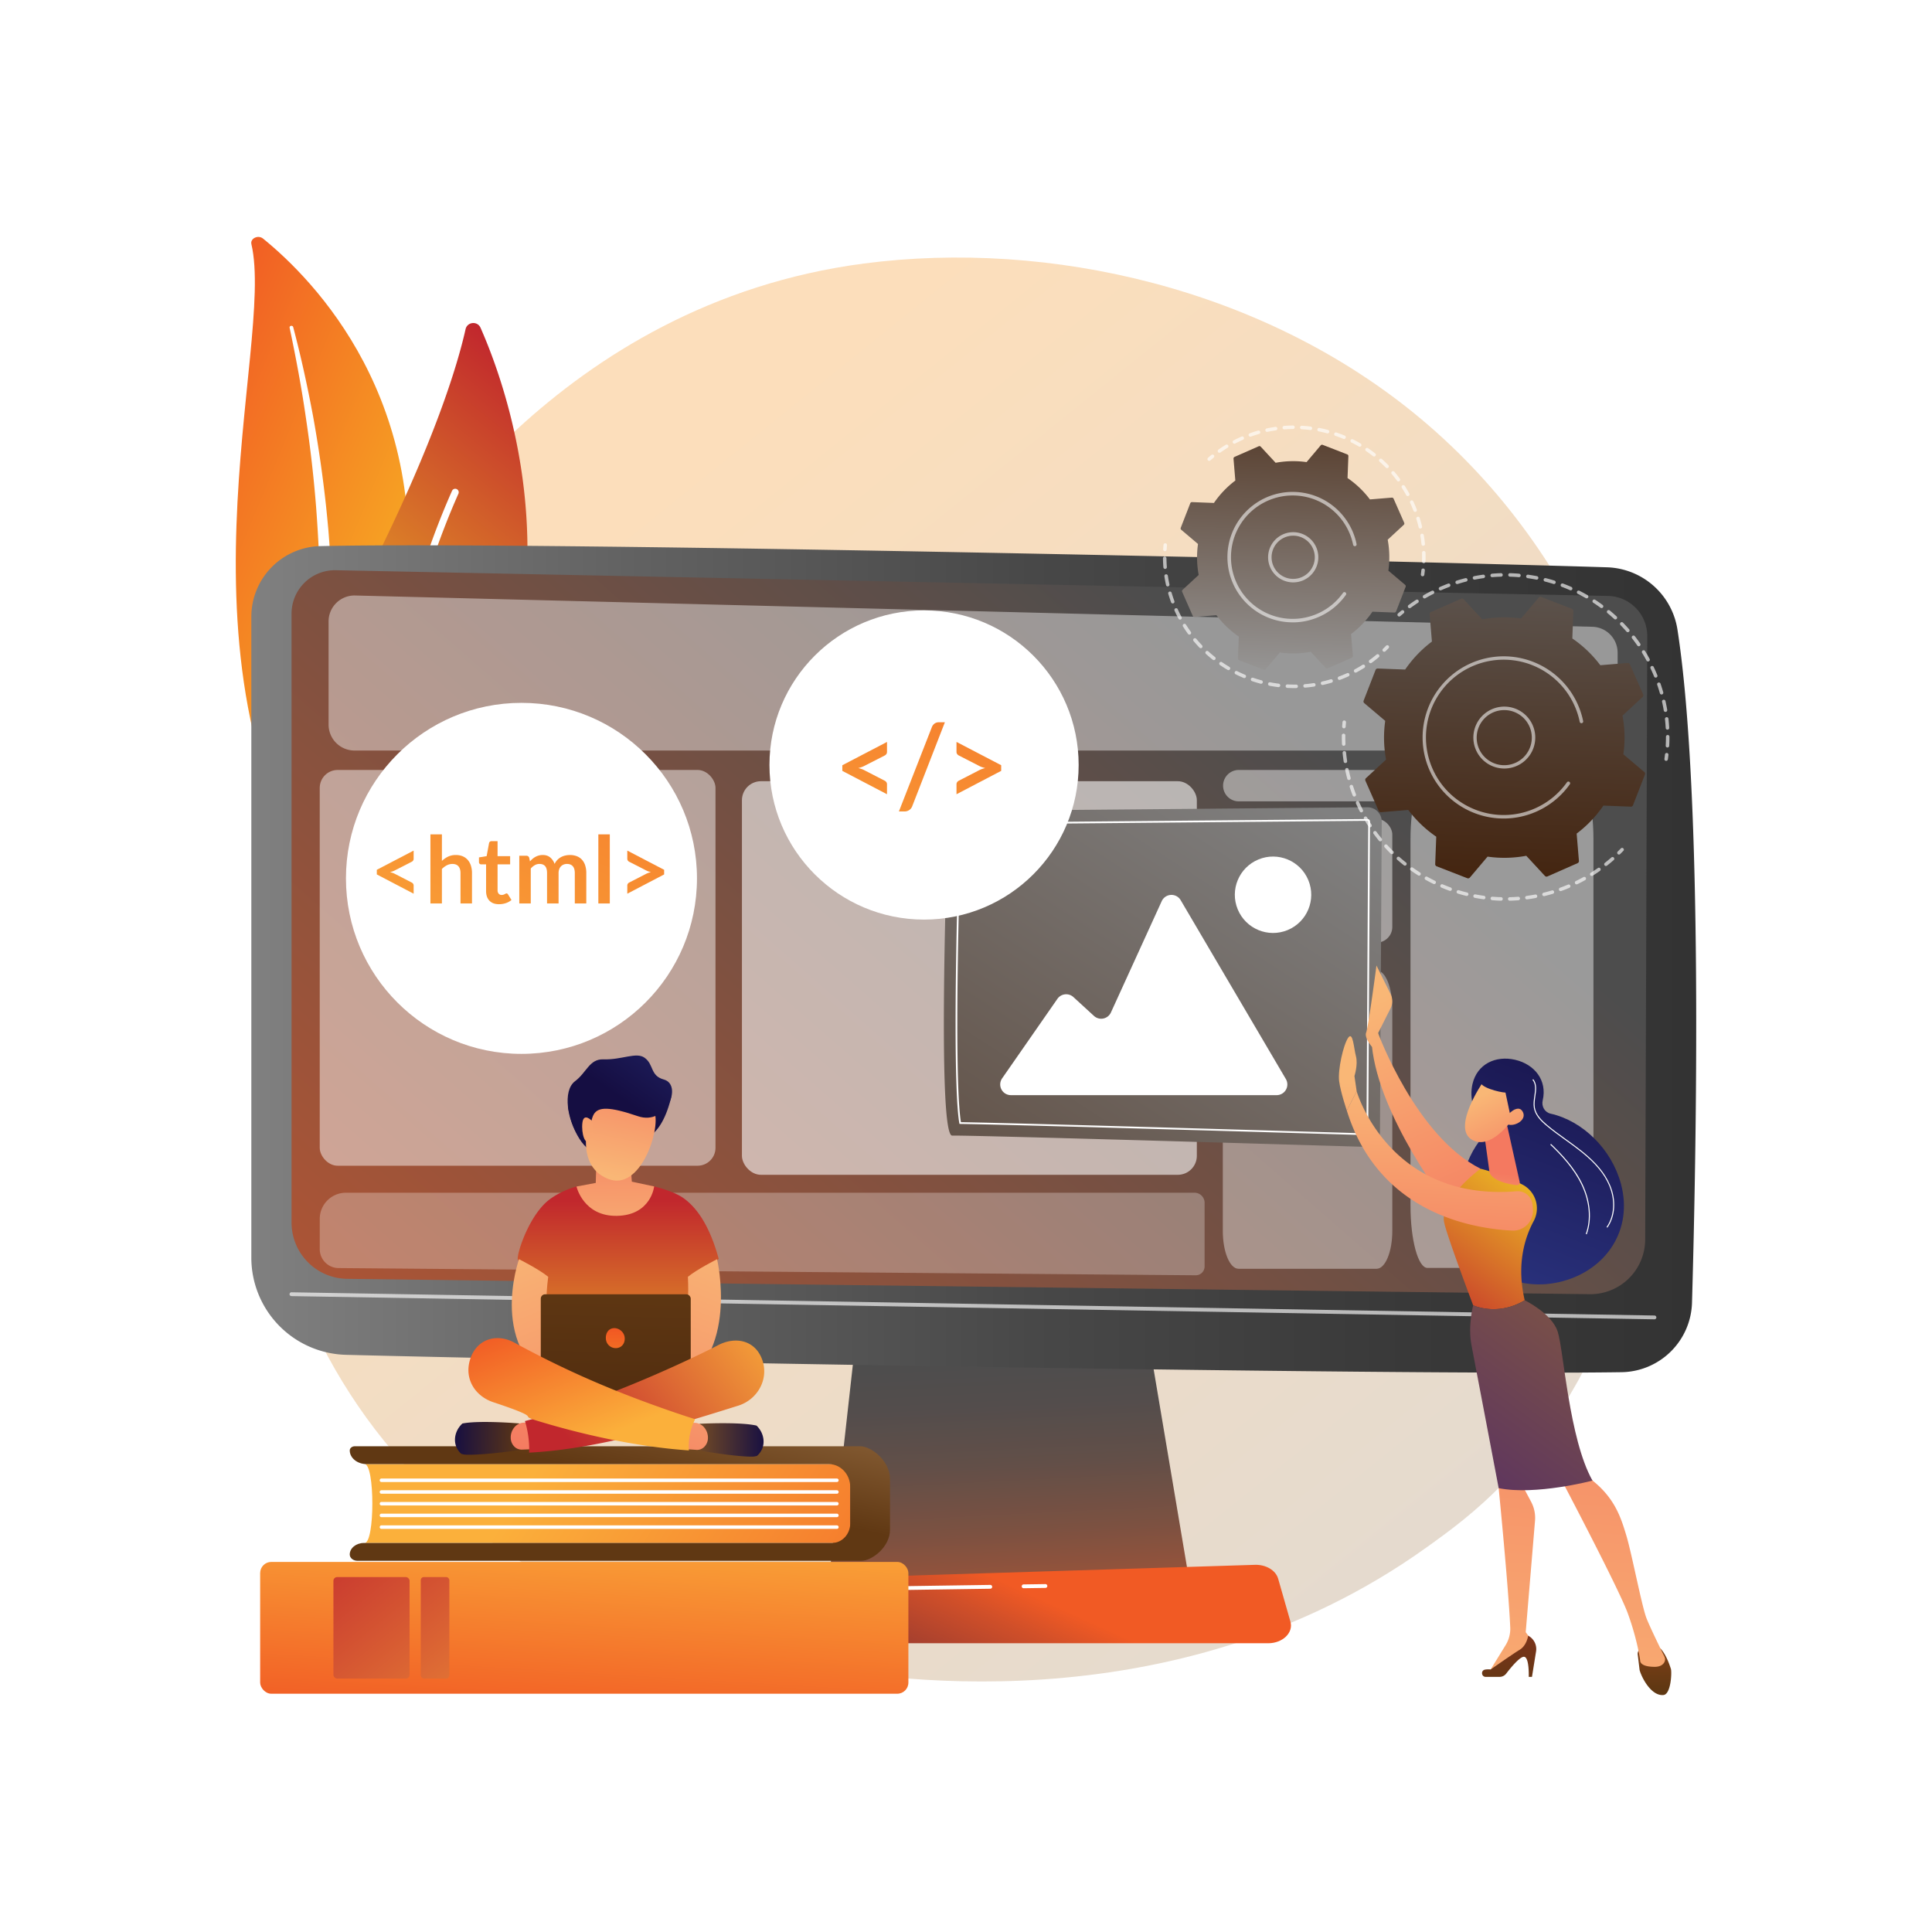 <svg xmlns="http://www.w3.org/2000/svg" xmlns:xlink="http://www.w3.org/1999/xlink" viewBox="0 0 3710 3710"><defs><linearGradient id="a" x1="3559.83" y1="4036" x2="1126.73" y2="1014.24" gradientUnits="userSpaceOnUse"><stop offset="0" stop-color="gray"/><stop offset="1" stop-color="#f7931e"/></linearGradient><linearGradient id="b" x1="6416.64" y1="542.02" x2="7462.25" y2="542.02" gradientTransform="matrix(0.92, 0.38, -0.38, 0.92, -5471.54, -1929.64)" gradientUnits="userSpaceOnUse"><stop offset="0" stop-color="#f15a24"/><stop offset="1" stop-color="#fcee21"/></linearGradient><linearGradient id="c" x1="-835.22" y1="3829.35" x2="167.59" y2="3829.35" gradientTransform="translate(-1946.34 -1491.11) rotate(-50.87)" gradientUnits="userSpaceOnUse"><stop offset="0" stop-color="#fcee21"/><stop offset="1" stop-color="#c1272d"/></linearGradient><linearGradient id="d" x1="1951.71" y1="3319.11" x2="1915.63" y2="2604.88" gradientUnits="userSpaceOnUse"><stop offset="0" stop-color="#f15a24"/><stop offset="0.13" stop-color="#cf572d"/><stop offset="0.34" stop-color="#a15438"/><stop offset="0.53" stop-color="#7c5141"/><stop offset="0.71" stop-color="#624f48"/><stop offset="0.87" stop-color="#534d4c"/><stop offset="1" stop-color="#4d4d4d"/></linearGradient><linearGradient id="e" x1="482.63" y1="1841.58" x2="3257.23" y2="1841.58" gradientUnits="userSpaceOnUse"><stop offset="0" stop-color="gray"/><stop offset="0.26" stop-color="#626262"/><stop offset="0.54" stop-color="#484848"/><stop offset="0.8" stop-color="#393939"/><stop offset="1" stop-color="#333"/></linearGradient><linearGradient id="f" x1="2332.8" y1="1241.13" x2="-8.52" y2="3923.21" gradientUnits="userSpaceOnUse"><stop offset="0" stop-color="#4d4d4d"/><stop offset="1" stop-color="#f15a24"/></linearGradient><linearGradient id="g" x1="1953.95" y1="3049.6" x2="1622.09" y2="3778.26" gradientUnits="userSpaceOnUse"><stop offset="0" stop-color="#f15a24"/><stop offset="0.09" stop-color="#d04f29"/><stop offset="0.27" stop-color="#983b30"/><stop offset="0.44" stop-color="#692b37"/><stop offset="0.61" stop-color="#441e3c"/><stop offset="0.76" stop-color="#2a153f"/><stop offset="0.89" stop-color="#1b1041"/><stop offset="1" stop-color="#150e42"/></linearGradient><linearGradient id="h" x1="2475.41" y1="1507.5" x2="1381.04" y2="3202.32" gradientUnits="userSpaceOnUse"><stop offset="0" stop-color="gray"/><stop offset="1" stop-color="#42210b"/></linearGradient><linearGradient id="i" x1="2864.99" y1="2554.28" x2="3110.37" y2="1957.95" gradientTransform="translate(-59.55 19.48) rotate(-1.08)" gradientUnits="userSpaceOnUse"><stop offset="0" stop-color="#2b3582"/><stop offset="1" stop-color="#150e42"/></linearGradient><linearGradient id="j" x1="2633.84" y1="1920.78" x2="2845.1" y2="2397.78" gradientUnits="userSpaceOnUse"><stop offset="0" stop-color="#f9b776"/><stop offset="1" stop-color="#f47960"/></linearGradient><linearGradient id="k" x1="2637.59" y1="1919.12" x2="2848.85" y2="2396.12" xlink:href="#j"/><linearGradient id="l" x1="3164.47" y1="2883.88" x2="3179" y2="3242.24" gradientUnits="userSpaceOnUse"><stop offset="0" stop-color="#f15a24"/><stop offset="1" stop-color="#603813"/></linearGradient><linearGradient id="m" x1="2872.98" y1="3445.92" x2="2965.54" y2="2364.11" xlink:href="#j"/><linearGradient id="n" x1="2916.46" y1="2855.41" x2="2894.67" y2="3250.09" gradientUnits="userSpaceOnUse"><stop offset="0" stop-color="#c1272d"/><stop offset="1" stop-color="#603813"/></linearGradient><linearGradient id="o" x1="3059.17" y1="3462.02" x2="3151.76" y2="2379.92" xlink:href="#j"/><linearGradient id="p" x1="3024.6" y1="2165.18" x2="2745.1" y2="2555.77" gradientTransform="matrix(1, 0, 0, 1, 0, 0)" xlink:href="#c"/><linearGradient id="q" x1="3179.14" y1="2357.05" x2="2681.21" y2="3028.51" gradientUnits="userSpaceOnUse"><stop offset="0" stop-color="#8c6239"/><stop offset="1" stop-color="#4c246d"/></linearGradient><linearGradient id="r" x1="2862.83" y1="2379.57" x2="2880.22" y2="2252.37" xlink:href="#j"/><linearGradient id="s" x1="2770.92" y1="2082.15" x2="2754.57" y2="2484.54" xlink:href="#j"/><linearGradient id="t" x1="2588.24" y1="2078.69" x2="2573.01" y2="2453.55" xlink:href="#j"/><linearGradient id="u" x1="-5429.13" y1="2967.65" x2="-5312.69" y2="3101.52" gradientTransform="matrix(0.97, 0.26, -0.26, 0.97, 8856.98, 649.04)" xlink:href="#j"/><linearGradient id="v" x1="2742.24" y1="2510.68" x2="2989.8" y2="1909.03" xlink:href="#i"/><linearGradient id="w" x1="-5400.04" y1="2942.35" x2="-5283.6" y2="3076.22" gradientTransform="matrix(0.97, 0.26, -0.26, 0.97, 8856.98, 649.04)" xlink:href="#j"/><linearGradient id="x" x1="10823.66" y1="2804.42" x2="9979.85" y2="3351.42" gradientTransform="matrix(-1, 0, 0, 1, 11862.31, 0)" gradientUnits="userSpaceOnUse"><stop offset="0" stop-color="#fbb03b"/><stop offset="1" stop-color="#f15a24"/></linearGradient><linearGradient id="y" x1="1305.34" y1="2349.16" x2="1196.41" y2="2836.49" gradientUnits="userSpaceOnUse"><stop offset="0" stop-color="#c69c6d"/><stop offset="1" stop-color="#603813"/></linearGradient><linearGradient id="z" x1="1137.28" y1="2871.88" x2="1109.98" y2="3324.99" gradientTransform="matrix(1, 0, 0, 1, 0, 0)" xlink:href="#x"/><linearGradient id="aa" x1="558.74" y1="2936.49" x2="1047.61" y2="3535.3" gradientUnits="userSpaceOnUse"><stop offset="0" stop-color="#c1272d"/><stop offset="1" stop-color="#fbb03b"/></linearGradient><linearGradient id="ab" x1="642.24" y1="2889.25" x2="1115.79" y2="3469.29" xlink:href="#aa"/><linearGradient id="ac" x1="1460.18" y1="1315.92" x2="1341.85" y2="1559.81" gradientTransform="translate(126.98 357.24) rotate(9.25)" xlink:href="#i"/><linearGradient id="ad" x1="1187.12" y1="2303.92" x2="1187.12" y2="2829.3" gradientUnits="userSpaceOnUse"><stop offset="0" stop-color="#c1272d"/><stop offset="1" stop-color="#fcee21"/></linearGradient><linearGradient id="ae" x1="964.1" y1="2370.44" x2="1213.64" y2="2973.22" xlink:href="#j"/><linearGradient id="af" x1="-5573.55" y1="2369.14" x2="-5324.01" y2="2971.92" gradientTransform="matrix(-1, 0, 0, 1, -4167.07, 0)" xlink:href="#j"/><linearGradient id="ag" x1="1185.76" y1="2448.34" x2="1172.79" y2="2973.69" gradientUnits="userSpaceOnUse"><stop offset="0" stop-color="#603813"/><stop offset="1" stop-color="#42210b"/></linearGradient><linearGradient id="ah" x1="1347.09" y1="2737.26" x2="1483.45" y2="2737.26" gradientTransform="translate(9.52 16.81) rotate(0.44)" gradientUnits="userSpaceOnUse"><stop offset="0" stop-color="#754c24"/><stop offset="1" stop-color="#150e42"/></linearGradient><linearGradient id="ai" x1="1425.54" y1="2518.57" x2="1281.6" y2="2908.46" xlink:href="#j"/><linearGradient id="aj" x1="-5873.71" y1="2697.68" x2="-5737.29" y2="2697.68" gradientTransform="matrix(-1, -0.02, -0.02, 1, -4814, -50.84)" gradientUnits="userSpaceOnUse"><stop offset="0" stop-color="#603813"/><stop offset="1" stop-color="#150e42"/></linearGradient><linearGradient id="ak" x1="1137.15" y1="2401.08" x2="993.13" y2="2791.17" xlink:href="#j"/><linearGradient id="al" x1="1486.55" y1="2511.05" x2="1112.35" y2="2792.14" gradientUnits="userSpaceOnUse"><stop offset="0" stop-color="#fbb03b"/><stop offset="1" stop-color="#c1272d"/></linearGradient><linearGradient id="am" x1="1148.16" y1="2763.16" x2="1050.09" y2="2513.08" gradientTransform="matrix(1, 0, 0, 1, 0, 0)" xlink:href="#x"/><linearGradient id="an" x1="1183.16" y1="2420.21" x2="1179.84" y2="2131.32" xlink:href="#j"/><linearGradient id="ao" x1="1338.85" y1="1709.54" x2="1349.2" y2="1458.16" gradientTransform="translate(126.98 357.24) rotate(9.25)" xlink:href="#j"/><linearGradient id="ap" x1="1461.04" y1="1281.59" x2="1327.9" y2="1556.03" gradientTransform="translate(126.98 357.24) rotate(9.25)" xlink:href="#i"/><linearGradient id="aq" x1="822.25" y1="2641.63" x2="838.46" y2="2247.7" gradientTransform="translate(-26.03 -216.26) rotate(-7.64)" xlink:href="#j"/><linearGradient id="ar" x1="1184.3" y1="2437.45" x2="1175.91" y2="2838.76" gradientUnits="userSpaceOnUse"><stop offset="0" stop-color="#ed1c24"/><stop offset="1" stop-color="#fcee21"/></linearGradient><linearGradient id="as" x1="1135.76" y1="835.24" x2="624.27" y2="1999.85" gradientUnits="userSpaceOnUse"><stop offset="0" stop-color="#f15a24"/><stop offset="1" stop-color="#fbb03b"/></linearGradient><linearGradient id="at" x1="1216.81" y1="870.83" x2="705.32" y2="2035.45" xlink:href="#as"/><linearGradient id="au" x1="1294.56" y1="904.98" x2="783.07" y2="2069.6" xlink:href="#as"/><linearGradient id="av" x1="1387.89" y1="945.97" x2="876.4" y2="2110.59" xlink:href="#as"/><linearGradient id="aw" x1="1462.89" y1="978.91" x2="951.4" y2="2143.53" xlink:href="#as"/><linearGradient id="ax" x1="1525.41" y1="1006.36" x2="1013.92" y2="2170.98" xlink:href="#as"/><linearGradient id="ay" x1="1865.85" y1="845.92" x2="1528.58" y2="1915.32" xlink:href="#as"/><linearGradient id="az" x1="1958.7" y1="875.21" x2="1621.43" y2="1944.6" xlink:href="#as"/><linearGradient id="ba" x1="2052.42" y1="904.76" x2="1715.15" y2="1974.16" xlink:href="#as"/><linearGradient id="bb" x1="2383.84" y1="1357.21" x2="2217.28" y2="2169.81" gradientTransform="translate(325.72 -30.97) rotate(-9.76)" gradientUnits="userSpaceOnUse"><stop offset="0" stop-color="#666"/><stop offset="1" stop-color="#42210b"/></linearGradient><linearGradient id="bc" x1="2021.98" y1="1052.58" x2="1890.76" y2="1688.53" gradientTransform="translate(325.72 -30.97) rotate(-9.76)" gradientUnits="userSpaceOnUse"><stop offset="0" stop-color="#42210b"/><stop offset="1" stop-color="#999"/></linearGradient></defs><g style="isolation:isolate"><path d="M2890.47,2844.33c-55.89,58.83-108.77,96.77-150.55,126.75-491.11,352.38-1072.22,249.66-1195.72,224.58-182.38-37-534.91-108.64-789.78-408.37C368.82,2333.84,428.87,1619.43,728,1147.84c54.71-86.26,343.7-565,931.08-641.82,355.47-46.46,769.83,47.25,1069.91,298.65C3358.83,1332.39,3314,2398.46,2890.47,2844.33Z" style="opacity:0.3;fill:url(#a)"/><path d="M482.75,468.83c-2.59-11,12.92-18.35,22.42-10.65,96.42,78.19,328.08,312.33,270.35,721.49-72.44,513.36,51.4,700.68,205.56,814.95,0,0-211.71-53.74-344.9-243.81C309.16,1284.12,528.8,664.83,482.75,468.83Z" style="fill:url(#b)"/><path d="M556.13,629.18c12.06,57.15,22.81,114.47,31.12,172.05q13,86.31,19.83,173.1c4.28,57.84,7.31,115.75,7.48,173.67.47,57.92-1.94,115.8-4.59,173.9-2.27,58.08-5,116.58-.7,175.49s16.56,118.1,41.12,173.69c6.14,13.86,12.59,27.67,19.92,41,7.05,13.47,14.8,26.67,22.81,39.75a627.75,627.75,0,0,0,54.69,75.24c40.75,47.78,89.89,90.16,144,126,5.7,3.78,13.86,2.85,18.23-2.07s3.34-11.71-2.09-15.54l0,0c-12.88-9-25.63-18.21-37.86-27.83-6.2-4.73-12.15-9.69-18.2-14.54-5.83-5-11.9-9.91-17.54-15.1a622.86,622.86,0,0,1-63.6-65.37c-38.86-45.94-70-97.14-93.54-150.22a508.06,508.06,0,0,1-27.27-81.85,560.14,560.14,0,0,1-13.15-84.79c-4.63-57.18-2.54-115.1-.75-173.19s3-116.5,1.43-174.86q-1-43.76-3.85-87.46c-.84-14.57-2-29.12-3.16-43.67q-2-21.81-4.23-43.59-9.39-87.1-25-173.52C590.49,742,578,684.72,563,628a3.53,3.53,0,0,0-4.18-2.27A3.06,3.06,0,0,0,556.13,629.18Z" style="fill:#fff;mix-blend-mode:soft-light"/><path d="M732.53,1736.45a24.28,24.28,0,0,1-39.73-6.76c-39.24-86.64-128-341.62,18.62-635.37C835.26,846.27,878.84,700,894,632.21c3.21-14.33,22.85-16.23,28.78-2.79C988.21,777.67,1160.91,1281.93,732.53,1736.45Z" style="fill:url(#c)"/><path d="M711.05,1727.31a6.92,6.92,0,0,1-1.3.1,6.72,6.72,0,0,1-6.62-6.83c.06-4.21,8.26-425.31,164.88-778a6.73,6.73,0,1,1,12.3,5.47c-155.48,350.12-163.66,768.55-163.72,772.74A6.74,6.74,0,0,1,711.05,1727.31Z" style="fill:#fff;mix-blend-mode:soft-light"/><polygon points="1650.26 2508.27 1590.35 3045.59 2285.44 3045.59 2194.9 2508.27 1650.26 2508.27" style="fill:url(#d)"/><path d="M482.63,1184.42V2415A186.69,186.69,0,0,0,664.5,2601.66C1114,2613.25,2686,2641.35,3113.91,2635a137.36,137.36,0,0,0,135.24-133.45c8.25-285.89,21.65-973.35-27.94-1292.51a141.37,141.37,0,0,0-135.16-119.65c-376.61-12-2043.09-50.3-2470.76-40.7A135.7,135.7,0,0,0,482.63,1184.42Z" style="fill:url(#e)"/><path d="M559.85,1178.43V2347.59a108.15,108.15,0,0,0,106.54,108.15l2386,29.48a105.27,105.27,0,0,0,106.84-104.86l4-1158.72a77,77,0,0,0-75.12-77.25L645.29,1095A83.41,83.41,0,0,0,559.85,1178.43Z" style="fill:url(#f)"/><path d="M3177.16,2533.49h-.07L559.78,2488.9a3.67,3.67,0,1,1,.13-7.33l2617.31,44.59a3.67,3.67,0,0,1-.06,7.33Z" style="fill:#fff;opacity:0.65"/><path d="M2435.16,3155.52H1417.85c-27.64,0-48.39-19.67-43-40.8l13-51.63c3.93-15.52,21-26.92,41.3-27.56l980.72-30.6c21.2-.66,40,10.59,44.58,26.73l23.53,82.22C2484.1,3135.25,2463.24,3155.52,2435.16,3155.52Z" style="fill:url(#g)"/><path d="M1965.48,3049.87a3.67,3.67,0,0,1,0-7.33l42-.61h0a3.66,3.66,0,0,1,.06,7.32l-42,.62Z" style="fill:#fff"/><path d="M1412.47,3127.41a2.94,2.94,0,0,1-.59,0,3.65,3.65,0,0,1-3-4.19l6-37.55A42.22,42.22,0,0,1,1456,3050l445.75-6.52a3.67,3.67,0,0,1,.11,7.33l-445.75,6.51a34.94,34.94,0,0,0-34,29.46l-6,37.55A3.67,3.67,0,0,1,1412.47,3127.41Z" style="fill:#fff"/><path d="M2643.49,1538.84H2378.28a30.15,30.15,0,0,1,0-60.29h265.21a30.15,30.15,0,0,1,0,60.29Z" style="fill:#fff;opacity:0.44"/><path d="M2741.1,1491.4h286.25c18,0,32.53,53.54,32.53,119.58v704.19c0,66-14.57,119.59-32.53,119.59H2741.1c-18,0-32.54-53.54-32.54-119.59V1611C2708.56,1544.94,2723.13,1491.4,2741.1,1491.4Z" style="fill:#fff;opacity:0.43"/><rect x="2348.14" y="1572.33" width="325.49" height="237.78" rx="30.14" style="fill:#fff;opacity:0.46"/><path d="M2378.28,1863.32h265.21c16.64,0,30.14,32.53,30.14,72.65v427.79c0,40.12-13.5,72.64-30.14,72.64H2378.28c-16.65,0-30.14-32.52-30.14-72.64V1936C2348.14,1895.85,2361.63,1863.32,2378.28,1863.32Z" style="fill:#fff;opacity:0.38"/><path d="M3056.56,1441.25H680.75a49.8,49.8,0,0,1-49.79-49.8V1193.3a49.8,49.8,0,0,1,51-49.78l2375.81,60.08a49.79,49.79,0,0,1,48.53,49.78v138.07A49.8,49.8,0,0,1,3056.56,1441.25Z" style="fill:#fff;opacity:0.42"/><rect x="1424.74" y="1500.15" width="873.54" height="755.82" rx="36.52" style="fill:#fff;opacity:0.58"/><path d="M2296,2448.91,650,2435.06a36.35,36.35,0,0,1-36-36.35v-58.08a50.26,50.26,0,0,1,50.26-50.26H2293.78a19.41,19.41,0,0,1,19.41,19.41v122.09A17,17,0,0,1,2296,2448.91Z" style="fill:#fff;opacity:0.28"/><rect x="613.98" y="1478.55" width="759.98" height="759.98" rx="34.41" style="fill:#fff;opacity:0.47"/><path d="M1847.26,1557.2l778.48-7a27.34,27.34,0,0,1,27.6,27.51l-3.4,597.37a27.34,27.34,0,0,1-28.15,27.19c-140.75-4.2-765.66-22.71-793.24-21.56-27.26,1.14-12.45-478.73-8.38-597.14A27.33,27.33,0,0,1,1847.26,1557.2Z" style="fill:url(#h)"/><path d="M2622.62,2179.78h-.16c-111.91-3.34-675.43-20.07-778.64-21.52l-1.4,0-.24-1.37c-9.76-55.05-9.56-279.76.5-572.49a4.81,4.81,0,0,1,4.79-4.64l778.47-7a4.75,4.75,0,0,1,3.47,1.43,4.7,4.7,0,0,1,1.4,3.43l-3.4,597.37A4.83,4.83,0,0,1,2622.62,2179.78Zm-777.36-24.87c106.85,1.58,665.88,18.17,777.31,21.5h.13A1.43,1.43,0,0,0,2624,2175l3.41-597.37a1.39,1.39,0,0,0-.42-1,1.46,1.46,0,0,0-1.07-.43l-778.47,7a1.46,1.46,0,0,0-1.45,1.4C1836.07,1874.62,1835.78,2097.79,1845.26,2154.91Z" style="fill:#fff"/><path d="M1941.21,2103h510.31a20.54,20.54,0,0,0,17.71-30.95l-202-343.45a20.54,20.54,0,0,0-36.39,1.89l-97.55,213.75a20.53,20.53,0,0,1-32.56,6.61l-39.46-36.17a20.54,20.54,0,0,0-30.75,3.41l-106.14,152.65A20.53,20.53,0,0,0,1941.21,2103Z" style="fill:#fff"/><circle cx="2444.59" cy="1718.2" r="73.36" transform="translate(-471.44 1066.3) rotate(-22.5)" style="fill:#fff"/><path d="M3112.59,2273c-17.92-66.25-73.27-120.68-134.94-134.44-11.33-2.53-17.89-14.07-15.24-25.37l.06-.24c8.94-38.53-15.76-69.22-53-77.86s-72.94,8-81.88,46.58c-6,26,1.7,55.25,18.8,74.2,7,7.8,7.61,19.45.78,27.45-37.58,44-52.87,111.24-36.62,171.35,23.94,88.54,107.19,128.09,190.6,105.54S3136.52,2361.52,3112.59,2273Z" style="fill:url(#i)"/><path d="M3086.65,2357.48l-1.62-1.14c14.93-21.19,16.84-51.78,5-79.83-9.41-22.28-26.25-42.65-53-64.11-10-8-20.53-15.59-30.74-22.93-12.3-8.83-25-18-36.81-27.9-10.61-8.94-21.76-20-24.1-34.53-1.17-7.23-.08-14.94,1-22.39,1.65-11.65,3.21-22.67-3.62-31.1l1.54-1.24c7.37,9.1,5.68,21.06,4,32.62-1,7.3-2.11,14.86-1,21.79,2.24,13.87,13.1,24.63,23.42,33.33,11.73,9.89,24.42,19,36.69,27.82,10.24,7.35,20.83,15,30.83,23,27,21.68,44,42.3,53.57,64.89C3104,2304.41,3102,2335.73,3086.65,2357.48Z" style="fill:#fff"/><path d="M3047,2370.27l-1.86-.68c10.16-28.1,7.19-62.63-8.16-94.74-15.22-31.82-40.09-57.77-60-76.82l1.36-1.43c20.09,19.16,45.12,45.28,60.48,77.4C3054.33,2306.59,3057.33,2341.67,3047,2370.27Z" style="fill:#fff"/><path d="M2647,2006.8l-.69-22.88,23.92-47.49a31,31,0,0,0,.09-27.65l-27.1-54.7s-15.64,118.74-19.76,128.61,11.17,27.6,11.17,27.6Z" style="fill:url(#j)"/><path d="M2646.33,1983.92s72.75,198.31,196.7,260.3c0,0-41.25,67.31-62.78,71.39,0,0-132.42-169.47-145.92-308.32Z" style="fill:url(#k)"/><path d="M3144.84,3176.85l3.66,30.08c3.81,14.29,22.21,50.31,45.83,48,14.53-1.44,16.28-43.9,14.26-50.26-3.69-11.61-10.45-29-20.18-39.3h-33.36A10.29,10.29,0,0,0,3144.84,3176.85Z" style="fill:url(#l)"/><path d="M2883.53,2824.53l-5.63,33.13s18.86,191,22.21,267.42a59.79,59.79,0,0,1-8.86,34l-32.79,53.25,83.34-49.17,1.66-10.17-13.65-18.76,17.87-214a65.66,65.66,0,0,0-7.47-36.32L2923,2851.57Z" style="fill:url(#m)"/><path d="M2853,3220.07h26.6a16,16,0,0,0,12.71-6.23c8.29-10.78,25.46-31.79,33.68-32.34,11.05-.74,9.64,38.57,9.64,38.57h6.2l7.85-48.85a28.93,28.93,0,0,0-15.17-30.22h0s-2.53,18.69-16.24,27-55.77,37.88-55.77,37.88a37.86,37.86,0,0,0-10.8.28C2843.27,3207.64,2844.45,3220.07,2853,3220.07Z" style="fill:url(#n)"/><path d="M2997.68,2840.27s110.47,209.56,128,257.4,23.71,87.76,23.95,91.54c.37,5.91,7.71,11.57,28,11.57,10.45,0,15.57-4.19,18.08-8.24a11.82,11.82,0,0,0,.44-11.44c-6.39-12.93-26.67-54.26-34.18-73-9-22.39-28.25-123.81-38.83-159.08s-22.54-73.52-68.61-108.75C3054.52,2840.27,3022.9,2809.29,2997.68,2840.27Z" style="fill:url(#o)"/><path d="M2927.89,2496.89c-16.18-68.56.1-120.21,17.19-152a51.39,51.39,0,0,0-21.53-70.12c-40-20.78-80.52-30.5-80.52-30.5s-79.19,57.9-69.8,103.21c5.51,26.57,55.67,159.1,55.67,159.1S2875.28,2528.48,2927.89,2496.89Z" style="fill:url(#p)"/><path d="M2991.07,2556.67c-11.6-34.94-63.18-59.78-63.18-59.78-52.61,31.59-99,9.64-99,9.64s-10.4,39.76-3.22,76.71,52.22,274.42,52.22,274.42c71,14.38,180.13-14.47,180.13-14.47C3012.82,2762.93,3002.67,2591.61,2991.07,2556.67Z" style="fill:url(#q)"/><path d="M2894.81,2164.42,2918,2268.49c2.22,9.16-6.14,7.66-15.41,5.92-15.18-2.86-34.74-8.76-41.28-20.57a11.14,11.14,0,0,1-1.18-3.92l-10-72.16a13,13,0,0,1,7.59-13.63l19.21-8.52A13,13,0,0,1,2894.81,2164.42Z" style="fill:url(#r)"/><path d="M2605.22,2095.68s61,211.84,306.88,191.93a28.47,28.47,0,0,1,30.77,26.12l.66,8.5a37.91,37.91,0,0,1-39.66,40.86c-81.79-4.14-257.43-36.26-317.63-230.59Z" style="fill:url(#s)"/><path d="M2586.24,2132.5s-11.72-34.48-14.66-56,7.89-69.94,17.2-83.54,10.87,19.74,15.06,35.41-2.9,38-2.9,38l4.28,29.3Z" style="fill:url(#t)"/><path d="M2847.3,2078.56s-58.58,85.35-22.15,109.13,78.13-36.88,78.13-36.88,13.1-46.35-1.8-61.71S2847.3,2078.56,2847.3,2078.56Z" style="fill:url(#u)"/><path d="M2871.88,2057.86s-25.49,6.54-28.86,18.2,36.73,21.64,47.92,22l9.89,46.58s25.79-44.48,14.77-69.68S2871.88,2057.86,2871.88,2057.86Z" style="fill:url(#v)"/><path d="M2891.5,2144.84s22.91-27.57,32.56-10.06-20.5,31.36-31.18,22.87Z" style="fill:url(#w)"/><path d="M700.05,2963h932.69V2811.49H700.05C720,2811.49,720,2963,700.05,2963Z" style="fill:url(#x)"/><path d="M1632.74,2925.06v-69.32c0-24.44-18.43-44.25-41.17-44.25H704c-17.88,0-32.38-11.76-32.38-26.27,0-4.41,4.41-8,9.84-8h970.07c22.25,0,57.57,28.38,57.57,63.39v96.82c0,33-34.29,59.77-55.27,59.77H686.54c-8.25,0-14.94-5.42-14.94-12.12,0-12.22,12.21-22.13,27.28-22.13h898.59C1617,2963,1632.74,2946,1632.74,2925.06Z" style="fill:url(#y)"/><path d="M1606.87,2845.93H732.34a3.37,3.37,0,0,1,0-6.73h874.53a3.37,3.37,0,1,1,0,6.73Z" style="fill:#fff"/><path d="M1606.87,2868.42H732.34a3.37,3.37,0,0,1,0-6.73h874.53a3.37,3.37,0,1,1,0,6.73Z" style="fill:#fff"/><path d="M1606.87,2890.91H732.34a3.37,3.37,0,0,1,0-6.73h874.53a3.37,3.37,0,1,1,0,6.73Z" style="fill:#fff"/><path d="M1606.87,2913.39H732.34a3.37,3.37,0,0,1,0-6.73h874.53a3.37,3.37,0,1,1,0,6.73Z" style="fill:#fff"/><path d="M1606.87,2935.88H732.34a3.37,3.37,0,0,1,0-6.73h874.53a3.37,3.37,0,1,1,0,6.73Z" style="fill:#fff"/><rect x="499.58" y="2999.34" width="1244.79" height="253.11" rx="21.39" style="fill:url(#z)"/><rect x="640.26" y="3028.43" width="146.24" height="194.93" rx="7.24" style="fill:url(#aa)"/><rect x="808" y="3028.43" width="54.87" height="194.93" rx="5.89" style="fill:url(#ab)"/><path d="M1129.28,2096.09c-.6,1.15-38.65,29.15-38.65,29.15s8.4,60.12,42.52,83.85c37.52,26.1,90.5-21.49,90.5-21.49s42.17,10,64.59-77.75c5.15-20.14-24.55-21.84-60.39-18.13C1181.63,2096.5,1129.28,2096.09,1129.28,2096.09Z" style="fill:url(#ac)"/><path d="M1058.16,2301.19a160.72,160.72,0,0,1,48.79-22.7c6.56-1.78,41.94,8.51,63.82,8,30-.69,60.59-14.35,85.35-8.18,24.58,6.12,44.71,14.13,56.33,22.39,34.77,24.74,55.19,70.86,67.64,116.55-23.56,24.18-53.22,34.93-53.22,34.93l-5.48,222.08-131.31,67.19-149.89-75.25,5.37-217S998,2427,994.48,2419,1016.17,2330.07,1058.16,2301.19Z" style="fill:url(#ad)"/><path d="M996.69,2418s-63.78,176.82,81.66,249.5c30.2-4,18.59-54.17,18.59-54.17s-63.2-14-44.22-161.49C1035.25,2437.45,996.69,2418,996.69,2418Z" style="fill:url(#ae)"/><path d="M1377,2418s43.89,184.58-81.66,249.5c-30.2-4-18.59-54.17-18.59-54.17s50.94-25.08,44.22-161.49C1338.46,2437.45,1377,2418,1377,2418Z" style="fill:url(#af)"/><rect x="1038.46" y="2485.42" width="287.96" height="194.47" rx="8.33" style="fill:url(#ag)"/><path d="M1452.73,2737.55c-33-7.56-109.12-3.5-109.12-3.5l-3.1,8.39-5.13,41.7s72.54,13.08,108.29,13.05a34.09,34.09,0,0,0,10-1.5c1.09-1,2.16-2,3.17-3.1C1472,2776,1467.65,2751.69,1452.73,2737.55Z" style="fill:url(#ah)"/><path d="M1321.72,2731.7l12.9.55a24.88,24.88,0,0,1,18.12,9.37,30.58,30.58,0,0,1,6.65,20.91,24.11,24.11,0,0,1-7,15.91,19.51,19.51,0,0,1-15.09,5.73l-19.74-1.4Z" style="fill:url(#ai)"/><path d="M888,2733.54c33.13-6.55,109.17-.15,109.17-.15l2.89,8.48,4.09,41.84s-72.84,10.85-108.58,9.72a34,34,0,0,1-10-1.81c-1.06-1-2.1-2.06-3.08-3.19C867.79,2771.41,872.77,2747.22,888,2733.54Z" style="fill:url(#aj)"/><path d="M1019.15,2731.72l-12.91.15a24.69,24.69,0,0,0-18.35,8.81,30.39,30.39,0,0,0-7.16,20.7,24.17,24.17,0,0,0,6.58,16.11,19.6,19.6,0,0,0,14.94,6.19l19.76-.79Z" style="fill:url(#ak)"/><path d="M1462,2606.82c-15-34.4-51.5-40-82.61-23.9-.54.71-197.57,101.69-371.33,145.95a189.18,189.18,0,0,1,8.09,49.6c.1,3.71,0,7.38-.18,11,133.25-6.84,277.86-51.28,402.12-90.33C1456.58,2686.7,1478.51,2644.94,1462,2606.82Z" style="fill:url(#al)"/><path d="M1322.67,2781.08a114.65,114.65,0,0,1,11.21-53.69c.23-.76.51-1.49.75-2.24-9.92-3.07-22.74-7.23-39.58-13-123.39-42.22-217.51-84.86-307.35-133.94-34.9-19.07-74.58-6.29-85.75,35-10,36.86,11.93,68.33,45.17,79.4,99.44,33.09,47.66,23.9,80.14,34.35,87.22,27,195.76,51.54,295.62,58.24C1322.8,2783.87,1322.72,2782.47,1322.67,2781.08Z" style="fill:url(#am)"/><path d="M1107,2278.49s13.27,57.51,77.7,56.31c65.62-1.19,71.47-56.49,71.47-56.49l-42.87-9.18-3.58-47.76-64.48,4.78-1.19,45.37Z" style="fill:url(#an)"/><path d="M1154.24,2086.05s-73.89,143.13,13.77,177.86c61.82,24.49,100.58-95,89-127.43-17.87-50.06-29.65-44.12-29.65-44.12Z" style="fill:url(#ao)"/><path d="M1274.81,2073c36.51,10,5.31,89.2-49.65,70.48s-76.55-18.45-85.12-3.36-10.4,68.68-29,42.19c-20.37-29-31.73-87.33-6.76-106.12,22.33-16.79,27.54-42.83,54.31-41.93,35.54,1.2,63-14.55,79.07-3.19C1256.1,2044.15,1248,2065.65,1274.81,2073Z" style="fill:url(#ap)"/><path d="M1136.66,2152.46s-15.76-17-18.28,3.48,5.58,46.75,15.07,32.33S1136.66,2152.46,1136.66,2152.46Z" style="fill:url(#aq)"/><path d="M1199.43,2567.39c1.53,10.32-4,19.69-14.32,21.21a18.88,18.88,0,0,1-21.44-15.91c-1.53-10.32,3.19-20.57,13.51-22.1S1197.9,2557.08,1199.43,2567.39Z" style="fill:url(#ar)"/><circle cx="1001.36" cy="1686.71" r="337.03" style="fill:#fff"/><path d="M723.58,1670.27l70.73-36.88v15.71a6.13,6.13,0,0,1-.9,3.26,7.22,7.22,0,0,1-2.94,2.55l-32.42,16.61a30.4,30.4,0,0,1-4.33,1.83c-1.52.5-3.14,1-4.86,1.38q2.58.63,4.86,1.38a29.33,29.33,0,0,1,4.33,1.84l32.42,16.69a7.29,7.29,0,0,1,2.94,2.55,6.13,6.13,0,0,1,.9,3.26v15.71l-70.73-37Z" style="fill:url(#as)"/><path d="M826.54,1734.91V1602.22h22.05v51a46.56,46.56,0,0,1,11.79-8.21,34.09,34.09,0,0,1,15.09-3.13,32.82,32.82,0,0,1,13.31,2.55,26.32,26.32,0,0,1,9.68,7.14,31.49,31.49,0,0,1,5.9,11,46.71,46.71,0,0,1,2,14.07v58.3H884.31v-58.3q0-8.4-3.88-13t-11.66-4.6a23,23,0,0,0-10.71,2.59,38.4,38.4,0,0,0-9.47,7.06v66.25Z" style="fill:url(#at)"/><path d="M958.16,1736.34q-11.88,0-18.31-6.74T933.42,1711v-51.16h-9.28a4.22,4.22,0,0,1-4.38-4.65v-8.74l14.73-2.42,4.65-25a4.37,4.37,0,0,1,1.65-2.77,5.26,5.26,0,0,1,3.26-1h11.43v28.84h24.11v15.72H955.48v49.65a9.71,9.71,0,0,0,2.14,6.69,7.26,7.26,0,0,0,5.72,2.41,10.29,10.29,0,0,0,3.43-.49,18.2,18.2,0,0,0,2.41-1c.69-.36,1.3-.7,1.83-1a3.07,3.07,0,0,1,1.61-.49,2.51,2.51,0,0,1,1.61.49,7.65,7.65,0,0,1,1.34,1.47l6.61,10.72a33.44,33.44,0,0,1-11.08,6.07A41.13,41.13,0,0,1,958.16,1736.34Z" style="fill:url(#au)"/><path d="M997.18,1734.91V1643.3h13.48a5.41,5.41,0,0,1,5.62,4l1.43,6.79a51.91,51.91,0,0,1,5-4.92,32.67,32.67,0,0,1,5.62-3.84,30.44,30.44,0,0,1,6.43-2.54,28.43,28.43,0,0,1,7.55-.94q8.66,0,14.24,4.69A28.22,28.22,0,0,1,1065,1659a28,28,0,0,1,5.36-7.81,29.28,29.28,0,0,1,7-5.31,32.6,32.6,0,0,1,8.17-3,39.56,39.56,0,0,1,8.71-1,36.52,36.52,0,0,1,13.48,2.32,25.85,25.85,0,0,1,9.91,6.79,30,30,0,0,1,6.12,10.89,47.46,47.46,0,0,1,2.1,14.74v58.3h-22.06v-58.3q0-8.76-3.84-13.17T1088.7,1659a16.64,16.64,0,0,0-6.29,1.17,14.79,14.79,0,0,0-5.09,3.35,15.08,15.08,0,0,0-3.44,5.49,21.19,21.19,0,0,0-1.25,7.59v58.3h-22.15v-58.3q0-9.19-3.7-13.4c-2.47-2.79-6.12-4.2-10.94-4.2a17.75,17.75,0,0,0-8.89,2.37,30.07,30.07,0,0,0-7.72,6.48v67.05Z" style="fill:url(#av)"/><path d="M1171,1602.22v132.69H1149V1602.22Z" style="fill:url(#aw)"/><path d="M1204.6,1716.16v-15.71a6.13,6.13,0,0,1,.9-3.26,7.22,7.22,0,0,1,2.94-2.55l32.42-16.69a42.86,42.86,0,0,1,9.19-3.22c-1.72-.41-3.34-.88-4.86-1.38a30.4,30.4,0,0,1-4.33-1.83l-32.42-16.61a7.15,7.15,0,0,1-2.94-2.55,6.13,6.13,0,0,1-.9-3.26v-15.71l70.72,36.88v8.93Z" style="fill:url(#ax)"/><circle cx="1774.45" cy="1469.01" r="296.87" style="fill:#fff"/><path d="M1617.5,1469.49l85.8-44.74v19.07a7.49,7.49,0,0,1-1.08,4,8.88,8.88,0,0,1-3.58,3.09L1659.32,1471a34.72,34.72,0,0,1-5.26,2.22c-1.84.62-3.81,1.17-5.9,1.68,2.09.5,4.06,1.07,5.9,1.68a34.72,34.72,0,0,1,5.26,2.22l39.32,20.26a8.88,8.88,0,0,1,3.58,3.09,7.47,7.47,0,0,1,1.08,3.95v19.07l-85.8-44.85Z" style="fill:url(#ay)"/><path d="M1751.72,1548.25a16.1,16.1,0,0,1-2.49,4.34,14.71,14.71,0,0,1-3.47,3.08,16.25,16.25,0,0,1-4.11,1.89,14.53,14.53,0,0,1-4.23.66h-11.27l63.27-161.85a15.29,15.29,0,0,1,5.31-7,14.16,14.16,0,0,1,8.34-2.44h11.38Z" style="fill:url(#az)"/><path d="M1836.76,1525.18v-19.07a7.47,7.47,0,0,1,1.08-3.95,8.88,8.88,0,0,1,3.58-3.09l39.33-20.26a51.29,51.29,0,0,1,11.15-3.9c-2.09-.51-4.06-1.06-5.9-1.68a34.61,34.61,0,0,1-5.25-2.22l-39.33-20.15a8.88,8.88,0,0,1-3.58-3.09,7.49,7.49,0,0,1-1.08-4v-19.07l85.8,44.74v10.84Z" style="fill:url(#ba)"/><g style="opacity:0.64"><path d="M3108.85,1641a3.37,3.37,0,0,1-2.35-5.77c2-1.94,3.94-3.91,5.87-5.9a3.37,3.37,0,1,1,4.83,4.69q-3,3-6,6A3.38,3.38,0,0,1,3108.85,1641Z" style="fill:#fff"/><path d="M2899,1729.62a3.37,3.37,0,0,1-.08-6.73c5.45-.13,11-.42,16.45-.84a3.37,3.37,0,0,1,.53,6.71c-5.6.43-11.25.72-16.82.85Zm-16.66,0h-.1c-5.59-.16-11.25-.48-16.82-1a3.36,3.36,0,1,1,.56-6.7c5.45.45,11,.76,16.45.93a3.36,3.36,0,0,1-.09,6.72Zm49.85-2.55a3.36,3.36,0,0,1-.44-6.7c5.41-.72,10.88-1.6,16.27-2.61a3.36,3.36,0,1,1,1.24,6.61c-5.5,1-11.09,1.93-16.62,2.67Zm-83-.21a3.55,3.55,0,0,1-.46,0c-5.55-.77-11.14-1.69-16.61-2.74a3.37,3.37,0,1,1,1.27-6.61c5.35,1,10.82,1.93,16.25,2.68a3.37,3.37,0,0,1-.45,6.7Zm115.76-6a3.36,3.36,0,0,1-.79-6.63c5.29-1.3,10.64-2.76,15.89-4.35a3.36,3.36,0,0,1,1.95,6.44c-5.37,1.63-10.83,3.12-16.25,4.44A3.08,3.08,0,0,1,2964.91,1720.86Zm-148.46-.35a3.88,3.88,0,0,1-.82-.09c-5.42-1.35-10.87-2.86-16.22-4.49a3.37,3.37,0,0,1,2-6.44c5.23,1.6,10.57,3.08,15.88,4.39a3.37,3.37,0,0,1-.81,6.63Zm180.34-9.29a3.37,3.37,0,0,1-1.15-6.53c5.13-1.85,10.29-3.88,15.34-6a3.36,3.36,0,0,1,2.63,6.19c-5.17,2.19-10.44,4.26-15.68,6.15A3.22,3.22,0,0,1,2996.79,1711.22Zm-212.19-.44a3.32,3.32,0,0,1-1.15-.2c-5.26-1.92-10.53-4-15.65-6.19a3.36,3.36,0,1,1,2.64-6.19c5,2.14,10.17,4.18,15.32,6.06a3.36,3.36,0,0,1-1.16,6.52Zm242.87-12.54a3.37,3.37,0,0,1-1.48-6.39c4.92-2.39,9.84-4.95,14.62-7.59a3.36,3.36,0,1,1,3.26,5.88c-4.88,2.71-9.91,5.32-14.94,7.77A3.31,3.31,0,0,1,3027.47,1698.24Zm-273.49-.51a3.28,3.28,0,0,1-1.48-.35c-5-2.46-10-5.09-14.9-7.81a3.37,3.37,0,1,1,3.28-5.88c4.76,2.66,9.67,5.24,14.58,7.65a3.37,3.37,0,0,1-1.48,6.39Zm302.61-15.62a3.36,3.36,0,0,1-1.79-6.21c4.63-2.9,9.25-6,13.73-9.11a3.37,3.37,0,0,1,3.87,5.51c-4.58,3.22-9.3,6.35-14,9.3A3.3,3.3,0,0,1,3056.59,1682.11Zm-331.66-.62a3.38,3.38,0,0,1-1.8-.52c-4.72-3-9.43-6.13-14-9.36a3.36,3.36,0,0,1,3.89-5.49c4.46,3.16,9.06,6.24,13.68,9.16a3.36,3.36,0,0,1-1.79,6.21Zm358.9-18.52a3.36,3.36,0,0,1-2.08-6c4.3-3.38,8.56-6.92,12.67-10.52a3.37,3.37,0,0,1,4.44,5.06c-4.2,3.68-8.56,7.3-13,10.75A3.33,3.33,0,0,1,3083.83,1663Zm-386-.72a3.37,3.37,0,0,1-2.09-.73c-4.38-3.47-8.72-7.11-12.9-10.8a3.37,3.37,0,0,1,4.46-5c4.09,3.61,8.33,7.17,12.62,10.56a3.37,3.37,0,0,1-2.09,6Zm-24.92-22a3.31,3.31,0,0,1-2.36-1c-4-3.91-7.9-8-11.66-12.12a3.36,3.36,0,0,1,5-4.53c3.68,4,7.52,8,11.41,11.86a3.37,3.37,0,0,1-2.36,5.76Zm-22.4-24.58a3.36,3.36,0,0,1-2.61-1.24c-3.54-4.33-7-8.81-10.29-13.31a3.36,3.36,0,0,1,5.43-4c3.22,4.41,6.61,8.79,10.07,13a3.36,3.36,0,0,1-2.6,5.49Zm-19.65-26.87a3.35,3.35,0,0,1-2.82-1.53c-3.06-4.68-6-9.51-8.81-14.34a3.36,3.36,0,0,1,5.82-3.37c2.74,4.73,5.64,9.45,8.63,14a3.37,3.37,0,0,1-2.82,5.2ZM2614.14,1560a3.37,3.37,0,0,1-3-1.84c-1.19-2.35-2.36-4.71-3.51-7.1-1.29-2.69-2.53-5.39-3.74-8.1a3.36,3.36,0,1,1,6.15-2.73q1.77,4,3.66,7.92,1.68,3.51,3.44,7a3.37,3.37,0,0,1-3,4.9Zm-13.54-30.42a3.39,3.39,0,0,1-3.15-2.16c-2-5.22-3.88-10.56-5.6-15.88a3.36,3.36,0,1,1,6.4-2.07c1.69,5.2,3.53,10.43,5.49,15.54a3.36,3.36,0,0,1-1.94,4.34A3.4,3.4,0,0,1,2600.6,1529.53Zm-10.24-31.69a3.36,3.36,0,0,1-3.25-2.51c-1.43-5.39-2.74-10.9-3.88-16.38a3.37,3.37,0,1,1,6.59-1.37c1.12,5.36,2.39,10.76,3.79,16a3.36,3.36,0,0,1-2.39,4.12A3.69,3.69,0,0,1,2590.36,1497.84Zm-6.79-32.6a3.37,3.37,0,0,1-3.32-2.86c-.84-5.53-1.54-11.15-2.08-16.71a3.37,3.37,0,0,1,6.7-.65c.53,5.44,1.21,10.94,2,16.35a3.37,3.37,0,0,1-2.82,3.83A3.12,3.12,0,0,1,2583.57,1465.24Zm-3.22-33.14a3.37,3.37,0,0,1-3.36-3.22c-.2-4.47-.29-9-.29-13.52,0-1.11,0-2.21,0-3.31a3.37,3.37,0,0,1,3.37-3.33h0a3.36,3.36,0,0,1,3.33,3.4c0,1.08,0,2.16,0,3.24,0,4.41.09,8.86.28,13.23a3.36,3.36,0,0,1-3.21,3.51Z" style="fill:#fff"/><path d="M2580.72,1398.62h-.23a3.37,3.37,0,0,1-3.14-3.58q.29-4.24.67-8.47a3.36,3.36,0,1,1,6.7.62q-.37,4.14-.65,8.29A3.37,3.37,0,0,1,2580.72,1398.62Z" style="fill:#fff"/></g><g style="opacity:0.64"><path d="M2686.85,1183.84a3.37,3.37,0,0,1-2.21-5.91c2.13-1.85,4.3-3.68,6.49-5.49a3.36,3.36,0,0,1,4.28,5.19c-2.15,1.77-4.26,3.56-6.35,5.38A3.33,3.33,0,0,1,2686.85,1183.84Z" style="fill:#fff"/><path d="M3202,1435.45h-.19a3.36,3.36,0,0,1-3.17-3.54c.31-5.62.47-11.33.47-17a3.37,3.37,0,1,1,6.73,0c0,5.75-.16,11.59-.48,17.33A3.37,3.37,0,0,1,3202,1435.45Zm0-34.29a3.37,3.37,0,0,1-3.36-3.18c-.31-5.64-.79-11.33-1.41-16.9a3.37,3.37,0,1,1,6.69-.75c.64,5.7,1.12,11.51,1.44,17.28a3.36,3.36,0,0,1-3.17,3.54Zm-3.8-34.08a3.36,3.36,0,0,1-3.31-2.81c-.93-5.54-2-11.15-3.28-16.64a3.37,3.37,0,0,1,6.57-1.48c1.27,5.61,2.39,11.34,3.34,17a3.36,3.36,0,0,1-2.76,3.87A2.71,2.71,0,0,1,3198.2,1367.08Zm-7.55-33.44a3.37,3.37,0,0,1-3.23-2.45c-1.54-5.4-3.25-10.84-5.1-16.18a3.37,3.37,0,0,1,6.37-2.2c1.88,5.46,3.63,11,5.2,16.54a3.37,3.37,0,0,1-2.31,4.16A3.72,3.72,0,0,1,3190.65,1333.64Zm-11.19-32.42a3.36,3.36,0,0,1-3.11-2.09c-2.13-5.22-4.43-10.44-6.84-15.53a3.36,3.36,0,0,1,6.08-2.88c2.47,5.2,4.82,10.54,7,15.86a3.37,3.37,0,0,1-1.85,4.39A3.3,3.3,0,0,1,3179.46,1301.22Zm-14.65-31a3.37,3.37,0,0,1-3-1.77c-2.69-5-5.54-9.91-8.47-14.69a3.36,3.36,0,1,1,5.73-3.52c3,4.88,5.92,9.94,8.66,15a3.35,3.35,0,0,1-1.36,4.56A3.28,3.28,0,0,1,3164.81,1270.22ZM3146.87,1241a3.36,3.36,0,0,1-2.77-1.45c-3.21-4.63-6.58-9.23-10-13.68a3.36,3.36,0,0,1,5.31-4.13c3.54,4.55,7,9.25,10.26,14a3.37,3.37,0,0,1-2.76,5.28Zm-21-27a3.36,3.36,0,0,1-2.54-1.15c-3.69-4.24-7.55-8.43-11.48-12.47a3.36,3.36,0,1,1,4.82-4.69c4,4.12,8,8.41,11.74,12.74a3.36,3.36,0,0,1-2.54,5.57Zm-23.9-24.54a3.33,3.33,0,0,1-2.28-.89c-4.12-3.79-8.43-7.53-12.79-11.12a3.36,3.36,0,1,1,4.27-5.2c4.46,3.66,8.86,7.49,13.08,11.37a3.36,3.36,0,0,1-2.28,5.84Zm-395.12-21.54a3.37,3.37,0,0,1-2-6.08c4.64-3.4,9.43-6.72,14.25-9.87a3.37,3.37,0,1,1,3.68,5.64c-4.72,3.07-9.41,6.32-13.94,9.65A3.37,3.37,0,0,1,2706.81,1167.88Zm368.64-.21a3.4,3.4,0,0,1-2-.65c-4.53-3.32-9.22-6.57-13.95-9.65a3.36,3.36,0,0,1,3.67-5.64c4.83,3.15,9.63,6.47,14.26,9.86a3.37,3.37,0,0,1-2,6.08Zm-339.93-18.53a3.36,3.36,0,0,1-1.68-6.28c5-2.88,10.11-5.65,15.24-8.25a3.37,3.37,0,1,1,3,6c-5,2.54-10,5.25-14.92,8.07A3.41,3.41,0,0,1,2735.52,1149.14Zm311.21-.18a3.38,3.38,0,0,1-1.67-.45c-4.86-2.8-9.89-5.51-14.93-8a3.37,3.37,0,1,1,3-6c5.16,2.6,10.29,5.37,15.26,8.23a3.37,3.37,0,0,1-1.69,6.28Zm-280.62-15.31a3.37,3.37,0,0,1-1.35-6.45c5.28-2.32,10.68-4.53,16-6.55a3.37,3.37,0,0,1,2.37,6.3c-5.26,2-10.54,4.14-15.71,6.41A3.43,3.43,0,0,1,2766.11,1133.65Zm250-.13a3.42,3.42,0,0,1-1.35-.29c-5.14-2.25-10.43-4.39-15.72-6.37a3.36,3.36,0,0,1,2.36-6.3c5.4,2,10.81,4.21,16.06,6.51a3.37,3.37,0,0,1-1.35,6.45Zm-217.92-12a3.36,3.36,0,0,1-1-6.57c5.48-1.73,11.09-3.33,16.67-4.75a3.36,3.36,0,0,1,1.66,6.52c-5.45,1.39-10.94,3-16.31,4.64A3.27,3.27,0,0,1,2798.21,1121.57Zm185.81-.06a3.58,3.58,0,0,1-1-.15c-5.36-1.68-10.85-3.23-16.32-4.62a3.36,3.36,0,1,1,1.65-6.52c5.59,1.41,11.21,3,16.68,4.71a3.37,3.37,0,0,1-1,6.58Zm-152.59-8.41a3.37,3.37,0,0,1-.65-6.67c5.65-1.11,11.4-2.08,17.1-2.87a3.36,3.36,0,1,1,.93,6.66c-5.57.78-11.2,1.73-16.73,2.81A2.94,2.94,0,0,1,2831.43,1113.1Zm119.35,0a3.66,3.66,0,0,1-.65-.06c-5.53-1.09-11.16-2-16.73-2.8a3.37,3.37,0,0,1,.92-6.67c5.7.79,11.45,1.76,17.1,2.86a3.37,3.37,0,0,1-.64,6.67Zm-34-4.73h-.28c-5.6-.47-11.3-.78-16.94-.94a3.36,3.36,0,0,1-3.27-3.46,3.27,3.27,0,0,1,3.45-3.27c5.77.16,11.6.49,17.32,1a3.36,3.36,0,0,1-.28,6.71Zm-51.42,0a3.37,3.37,0,0,1-.28-6.72c5.75-.48,11.57-.8,17.31-1a3.37,3.37,0,0,1,.19,6.73c-5.62.16-11.32.47-16.94.94Z" style="fill:#fff"/><path d="M3199.51,1461.09l-.47,0a3.36,3.36,0,0,1-2.86-3.8q.57-4.11,1-8.24a3.37,3.37,0,1,1,6.69.74q-.48,4.23-1.06,8.43A3.36,3.36,0,0,1,3199.51,1461.09Z" style="fill:#fff"/></g><path d="M3158.76,1487.36a4.32,4.32,0,0,0-1.24-4.87l-40.21-34a229.14,229.14,0,0,0-1.62-74.34l38.64-35.77a4.34,4.34,0,0,0,1-4.92l-25.47-57.84a4.34,4.34,0,0,0-4.32-2.57l-52.47,4.36a229.42,229.42,0,0,0-53.75-51.38l2-52.65a4.33,4.33,0,0,0-2.76-4.2l-58.91-22.89a4.32,4.32,0,0,0-4.87,1.24l-34,40.21a229.41,229.41,0,0,0-74.34,1.62l-35.77-38.64a4.36,4.36,0,0,0-4.93-1l-57.83,25.47a4.34,4.34,0,0,0-2.57,4.32l4.35,52.48a229.59,229.59,0,0,0-51.38,53.74l-52.65-2a4.34,4.34,0,0,0-4.2,2.76l-22.88,58.91a4.32,4.32,0,0,0,1.23,4.87l40.21,34a229.7,229.7,0,0,0,1.62,74.34L2623,1494.33a4.31,4.31,0,0,0-1,4.92l25.47,57.83a4.32,4.32,0,0,0,4.32,2.57l52.47-4.35a229.43,229.43,0,0,0,53.75,51.38l-2,52.65a4.34,4.34,0,0,0,2.76,4.2l58.9,22.89a4.36,4.36,0,0,0,4.88-1.24l34-40.21a229.42,229.42,0,0,0,74.34-1.62l35.77,38.64a4.34,4.34,0,0,0,4.92,1l57.84-25.48a4.32,4.32,0,0,0,2.57-4.32l-4.36-52.47A229.62,229.62,0,0,0,3079,1547l52.64,2a4.33,4.33,0,0,0,4.21-2.75Z" style="fill:url(#bb)"/><path d="M2888.74,1475.78a59.44,59.44,0,1,1,36.5-12.54A59.44,59.44,0,0,1,2888.74,1475.78Zm-.17-112.21a52.92,52.92,0,1,0,6.59.41A54.35,54.35,0,0,0,2888.57,1363.57Z" style="fill:#fff;opacity:0.56"/><path d="M2887.61,1571.8a155.74,155.74,0,1,1,152.51-187.06,3.92,3.92,0,0,1,.07.68,3.37,3.37,0,0,1-6.67.67,150,150,0,0,0-9.66-30.25,149.12,149.12,0,1,0-273,120.21c33.14,75.26,121.32,109.52,196.58,76.38a148.94,148.94,0,0,0,61.56-50.21,3.36,3.36,0,1,1,5.49,3.89,156,156,0,0,1-126.93,65.69Z" style="fill:#fff;opacity:0.56"/><g style="opacity:0.64"><path d="M2658.1,1251.62a3.33,3.33,0,0,1-2.42-1,3.37,3.37,0,0,1,.09-4.76q3-2.88,5.87-5.85a3.36,3.36,0,1,1,4.83,4.68q-3,3.06-6,6A3.34,3.34,0,0,1,2658.1,1251.62Z" style="fill:#fff"/><path d="M2485.55,1321.35c-4.54,0-9.16-.13-13.73-.38a3.37,3.37,0,0,1,.37-6.72c5.59.31,11.21.42,16.79.34a3.32,3.32,0,0,1,3.41,3.32,3.36,3.36,0,0,1-3.32,3.41C2487.9,1321.34,2486.72,1321.35,2485.55,1321.35Zm20.47-.85a3.37,3.37,0,0,1-.27-6.72c5.55-.46,11.16-1.12,16.67-2a3.36,3.36,0,1,1,1,6.65c-5.66.87-11.43,1.55-17.13,2Zm-51-1a3,3,0,0,1-.42,0c-5.68-.7-11.42-1.61-17-2.7a3.37,3.37,0,0,1,1.28-6.61c5.46,1.06,11,1.94,16.58,2.63a3.36,3.36,0,0,1-.41,6.7Zm84.59-4.11a3.37,3.37,0,0,1-.73-6.65c5.44-1.22,10.91-2.65,16.25-4.24a3.36,3.36,0,0,1,1.92,6.45c-5.49,1.64-11.11,3.1-16.7,4.36A3.65,3.65,0,0,1,2539.65,1315.35Zm-118-2.36a3.24,3.24,0,0,1-.87-.11c-5.53-1.47-11.08-3.14-16.51-5a3.36,3.36,0,1,1,2.17-6.37c5.28,1.79,10.69,3.43,16.07,4.86a3.36,3.36,0,0,1-.86,6.61Zm150.59-7.35a3.37,3.37,0,0,1-1.18-6.52c5.2-1.94,10.42-4.1,15.52-6.42a3.37,3.37,0,1,1,2.78,6.13c-5.24,2.38-10.6,4.6-15.94,6.59A3.28,3.28,0,0,1,2572.26,1305.64Zm-182.8-3.59a3.32,3.32,0,0,1-1.3-.26c-5.28-2.2-10.55-4.62-15.68-7.18a3.37,3.37,0,0,1,3-6c5,2.49,10.13,4.85,15.26,7a3.36,3.36,0,0,1-1.29,6.47Zm213.8-10.46a3.37,3.37,0,0,1-1.6-6.33c4.91-2.64,9.8-5.48,14.51-8.44a3.37,3.37,0,1,1,3.58,5.7c-4.84,3-9.86,6-14.91,8.67A3.34,3.34,0,0,1,2603.26,1291.59ZM2359,1286.84a3.28,3.28,0,0,1-1.7-.47c-4.95-2.91-9.84-6-14.56-9.25a3.36,3.36,0,1,1,3.8-5.55c4.59,3.14,9.36,6.17,14.17,9a3.37,3.37,0,0,1-1.71,6.27Zm273-13.35a3.37,3.37,0,0,1-2-6.09c4.51-3.28,9-6.76,13.22-10.34a3.37,3.37,0,1,1,4.33,5.16c-4.38,3.68-9,7.25-13.59,10.62A3.3,3.3,0,0,1,2632.06,1273.49ZM2331,1267.63a3.37,3.37,0,0,1-2.09-.73c-4.49-3.55-8.92-7.3-13.15-11.15a3.37,3.37,0,1,1,4.53-5c4.12,3.74,8.42,7.4,12.8,10.85a3.37,3.37,0,0,1-2.09,6Zm-25.17-22.88a3.34,3.34,0,0,1-2.43-1c-4-4.14-7.83-8.47-11.5-12.86a3.37,3.37,0,0,1,5.17-4.31c3.57,4.28,7.33,8.48,11.19,12.51a3.36,3.36,0,0,1-2.43,5.69ZM2284,1218.64a3.38,3.38,0,0,1-2.73-1.39c-3.35-4.63-6.59-9.44-9.63-14.31a3.37,3.37,0,0,1,5.71-3.57c3,4.74,6.11,9.43,9.37,13.93a3.36,3.36,0,0,1-2.72,5.34Zm-18-28.85a3.37,3.37,0,0,1-3-1.78c-1.74-3.26-3.42-6.59-5-9.9q-1.34-2.79-2.59-5.59a3.37,3.37,0,0,1,6.14-2.76c.81,1.82,1.66,3.64,2.52,5.44,1.54,3.23,3.19,6.47,4.88,9.64a3.37,3.37,0,0,1-3,5Zm-14-31a3.35,3.35,0,0,1-3.15-2.2c-2-5.38-3.83-10.89-5.44-16.37a3.36,3.36,0,1,1,6.45-1.9c1.57,5.33,3.35,10.69,5.3,15.93a3.37,3.37,0,0,1-3.16,4.54Zm-9.62-32.64a3.37,3.37,0,0,1-3.28-2.64c-1.24-5.59-2.3-11.29-3.15-17a3.37,3.37,0,0,1,6.66-1c.82,5.51,1.85,11.07,3.06,16.51a3.36,3.36,0,0,1-2.56,4A3,3,0,0,1,2242.43,1126.12Zm-5-33.64a3.37,3.37,0,0,1-3.35-3.1c-.45-5.71-.71-11.5-.78-17.23a3.38,3.38,0,0,1,3.33-3.41h0a3.37,3.37,0,0,1,3.36,3.33c.06,5.58.32,11.22.76,16.77a3.35,3.35,0,0,1-3.08,3.62Z" style="fill:#fff"/><path d="M2237,1058.35h-.2a3.37,3.37,0,0,1-3.16-3.56c.16-2.83.38-5.67.64-8.49a3.36,3.36,0,0,1,6.7.61c-.25,2.76-.46,5.51-.62,8.28A3.37,3.37,0,0,1,2237,1058.35Z" style="fill:#fff"/></g><g style="opacity:0.64"><path d="M2322,885a3.36,3.36,0,0,1-2.21-5.9c2.14-1.87,4.31-3.69,6.52-5.49a3.36,3.36,0,1,1,4.24,5.22q-3.22,2.63-6.34,5.34A3.35,3.35,0,0,1,2322,885Z" style="fill:#fff"/><path d="M2734,1081.47h-.13a3.38,3.38,0,0,1-3.24-3.48c.11-3,.17-6,.17-9q0-3.78-.12-7.57a3.37,3.37,0,0,1,6.73-.2q.12,3.88.12,7.77,0,4.6-.17,9.2A3.36,3.36,0,0,1,2734,1081.47Zm-1-33.46a3.36,3.36,0,0,1-3.35-3c-.54-5.46-1.28-11-2.19-16.38a3.37,3.37,0,0,1,6.64-1.11c.94,5.56,1.69,11.22,2.25,16.83a3.37,3.37,0,0,1-3,3.68Zm-5.56-33a3.37,3.37,0,0,1-3.27-2.58c-1.27-5.34-2.75-10.7-4.38-15.94a3.37,3.37,0,0,1,6.43-2c1.67,5.38,3.19,10.89,4.5,16.37a3.38,3.38,0,0,1-2.49,4.06A3.61,3.61,0,0,1,2727.39,1015Zm-9.95-32a3.36,3.36,0,0,1-3.14-2.15c-2-5.1-4.16-10.22-6.48-15.2a3.36,3.36,0,1,1,6.1-2.84c2.39,5.11,4.62,10.37,6.65,15.61a3.38,3.38,0,0,1-1.92,4.36A3.44,3.44,0,0,1,2717.44,983Zm-14.13-30.35a3.38,3.38,0,0,1-3-1.75c-2.64-4.81-5.48-9.59-8.42-14.2a3.36,3.36,0,1,1,5.66-3.63c3,4.74,5.95,9.65,8.66,14.59a3.36,3.36,0,0,1-1.33,4.57A3.26,3.26,0,0,1,2703.31,952.68Zm-18-28.2a3.37,3.37,0,0,1-2.71-1.36c-3.27-4.42-6.72-8.77-10.26-12.94a3.37,3.37,0,0,1,5.13-4.36c3.64,4.28,7.19,8.76,10.54,13.3a3.37,3.37,0,0,1-.7,4.71A3.41,3.41,0,0,1,2685.27,924.48ZM2663.6,899a3.38,3.38,0,0,1-2.42-1c-3.81-3.91-7.82-7.76-11.91-11.43a3.36,3.36,0,1,1,4.49-5c4.21,3.77,8.33,7.72,12.25,11.75a3.36,3.36,0,0,1-2.41,5.71Zm-24.92-22.34a3.35,3.35,0,0,1-2.07-.71c-4.31-3.37-8.8-6.64-13.35-9.72a3.36,3.36,0,1,1,3.77-5.57c4.68,3.16,9.29,6.52,13.72,10a3.36,3.36,0,0,1-2.07,6Zm-296.92-7.18a3.37,3.37,0,0,1-2-6.11c4.6-3.25,9.38-6.38,14.2-9.32a3.37,3.37,0,0,1,3.5,5.75c-4.7,2.86-9.34,5.91-13.82,9.06A3.28,3.28,0,0,1,2341.76,869.46ZM2611,857.86a3.33,3.33,0,0,1-1.69-.46c-4.73-2.76-9.62-5.4-14.54-7.84a3.37,3.37,0,0,1,3-6c5.05,2.51,10.07,5.23,14.93,8.06a3.36,3.36,0,0,1-1.7,6.27Zm-240.62-5.81a3.37,3.37,0,0,1-1.56-6.35q3.8-2,7.68-3.84t7.62-3.5a3.36,3.36,0,1,1,2.71,6.16q-3.74,1.63-7.42,3.41c-2.53,1.21-5,2.45-7.48,3.74A3.47,3.47,0,0,1,2370.35,852.05ZM2581,843a3.45,3.45,0,0,1-1.29-.26c-5.05-2.11-10.25-4.07-15.46-5.84a3.36,3.36,0,0,1,2.17-6.37c5.34,1.82,10.69,3.83,15.88,6A3.37,3.37,0,0,1,2581,843Zm-180-4.39a3.37,3.37,0,0,1-1.15-6.53c5.31-1.92,10.74-3.68,16.15-5.24a3.37,3.37,0,0,1,1.86,6.47c-5.27,1.51-10.55,3.23-15.72,5.1A3.47,3.47,0,0,1,2401,838.58Zm148.31-6.38a3.7,3.7,0,0,1-.87-.11c-5.3-1.42-10.72-2.67-16.1-3.72a3.37,3.37,0,0,1,1.3-6.61c5.52,1.09,11.09,2.37,16.53,3.82a3.37,3.37,0,0,1-.86,6.62Zm-116.14-2.87a3.37,3.37,0,0,1-.7-6.66c5.51-1.18,11.13-2.2,16.71-3a3.37,3.37,0,0,1,1,6.66c-5.43.79-10.9,1.78-16.27,2.93A3.36,3.36,0,0,1,2433.17,829.33Zm83.29-3.56-.43,0c-5.45-.69-11-1.2-16.44-1.53a3.36,3.36,0,1,1,.39-6.71c5.61.33,11.3.85,16.9,1.56a3.37,3.37,0,0,1-.42,6.71Zm-50.16-1.26a3.36,3.36,0,0,1-.25-6.72c5.61-.43,11.32-.67,17-.72h0a3.37,3.37,0,0,1,0,6.73c-5.48.05-11,.29-16.5.7Z" style="fill:#fff"/><path d="M2731.79,1106.62a2.49,2.49,0,0,1-.47,0,3.35,3.35,0,0,1-2.87-3.79c.38-2.74.72-5.48,1-8.23a3.37,3.37,0,0,1,6.7.7c-.3,2.83-.64,5.64-1,8.45A3.36,3.36,0,0,1,2731.79,1106.62Z" style="fill:#fff"/></g><path d="M2699.21,1126.94a3.47,3.47,0,0,0-1-3.9l-32.14-27.21a183.56,183.56,0,0,0-1.3-59.43l30.89-28.59a3.47,3.47,0,0,0,.81-3.94l-20.36-46.23a3.46,3.46,0,0,0-3.45-2.06l-42,3.48a183.39,183.39,0,0,0-43-41.07l1.62-42.09a3.47,3.47,0,0,0-2.21-3.36l-47.09-18.29a3.46,3.46,0,0,0-3.89,1L2509,887.38a183.49,183.49,0,0,0-59.42,1.3L2421,857.79A3.45,3.45,0,0,0,2417,857l-46.24,20.36a3.45,3.45,0,0,0-2.05,3.45l3.48,42a183.57,183.57,0,0,0-41.07,43l-42.09-1.62a3.47,3.47,0,0,0-3.36,2.21l-18.29,47.09a3.44,3.44,0,0,0,1,3.89l32.14,27.22a183.21,183.21,0,0,0,1.3,59.42l-30.89,28.6a3.47,3.47,0,0,0-.82,3.93l20.37,46.24a3.45,3.45,0,0,0,3.45,2l41.94-3.48a183.22,183.22,0,0,0,43,41.07l-1.62,42.09a3.46,3.46,0,0,0,2.2,3.36l47.09,18.29a3.46,3.46,0,0,0,3.9-1l27.21-32.14a183.55,183.55,0,0,0,59.43-1.29l28.6,30.88a3.47,3.47,0,0,0,3.93.82l46.23-20.36a3.48,3.48,0,0,0,2.06-3.46l-3.48-41.94a183.42,183.42,0,0,0,41.07-43l42.09,1.62a3.47,3.47,0,0,0,3.36-2.2Z" style="fill:url(#bc)"/><path d="M2483.36,1118.36a48.21,48.21,0,1,1,38-77.85h0a48.2,48.2,0,0,1-38,77.85Zm-.14-89.7a41.49,41.49,0,1,0,32.81,16h0a41.57,41.57,0,0,0-32.81-16Z" style="fill:#fff;opacity:0.56"/><path d="M2482.45,1195.11a125.26,125.26,0,1,1,114.46-175.75c1,2.23,1.9,4.47,2.74,6.74a123.69,123.69,0,0,1,4.58,15.06l0,.15c0,.15.07.31.11.47.23,1,.44,2,.65,3a3.14,3.14,0,0,1,.07.68,3.36,3.36,0,0,1-6.66.67,119.51,119.51,0,0,0-7.68-24h0A118.48,118.48,0,1,0,2579,1138.43a3.36,3.36,0,0,1,6.11,2,3.4,3.4,0,0,1-.61,1.94,125.35,125.35,0,0,1-102,52.79Z" style="fill:#fff;opacity:0.56"/></g></svg>